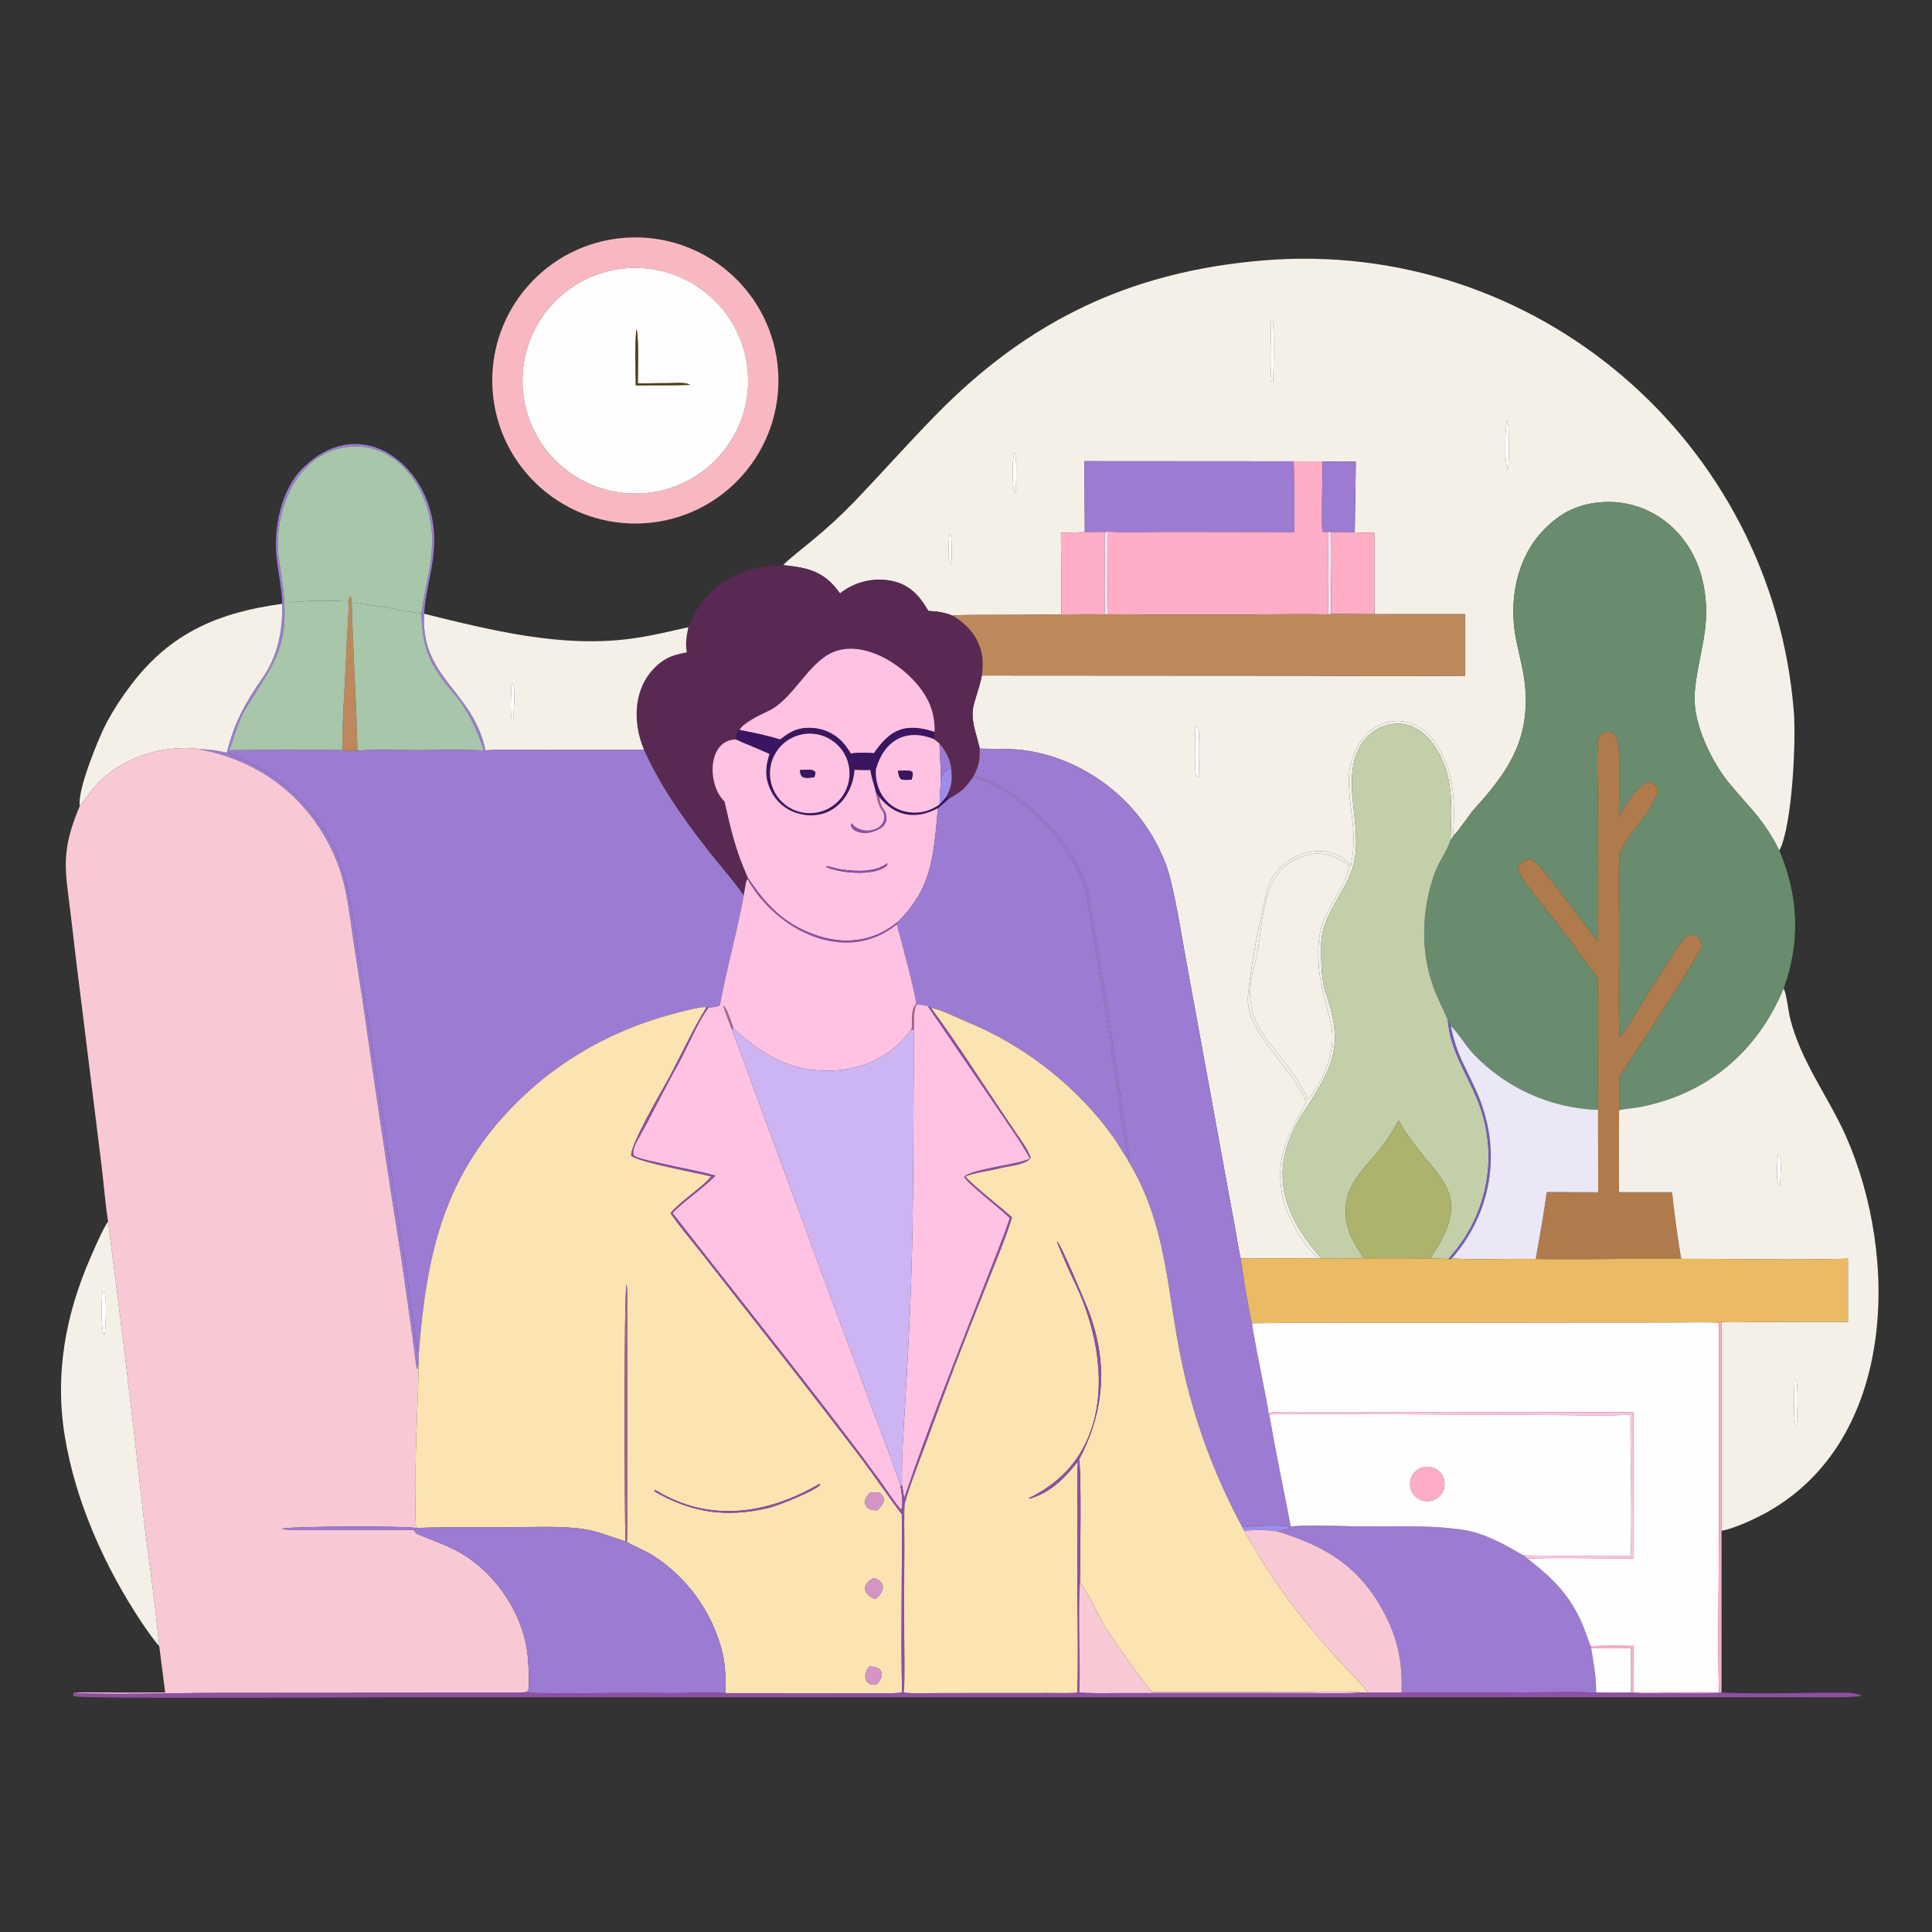 <?xml version="1.0" encoding="UTF-8"?> <svg xmlns="http://www.w3.org/2000/svg" width="1024" height="1024" viewBox="0 0 1024 1024" fill="none"><rect x="0" y="0" width="1024" height="1024" fill="#333333" stroke="none"/><g clip-path="url(#clip0_466_3074)"><path d="M341.733 277.329C299.997 280.081 263.914 248.521 261.083 206.791C258.253 165.06 289.745 128.917 331.47 126.009C373.306 123.093 409.565 154.686 412.403 196.527C415.241 238.369 383.579 274.569 341.733 277.329ZM334.123 142.058C301.046 143.499 275.435 171.542 276.993 204.613C278.55 237.685 306.683 263.196 339.749 261.523C372.65 259.857 398.007 231.895 396.458 198.987C394.908 166.08 367.035 140.624 334.123 142.058Z" fill="#F9B8C1"></path><path d="M685.683 244.506L574.725 244.43L574.977 282.037C570.664 282.221 566.658 282.386 562.329 282.337C562.487 296.768 562.544 311.199 562.501 325.631C549.776 325.809 537.05 325.902 524.323 325.908C520.387 325.926 508.483 325.797 505.008 326.312C499.855 324.434 497.476 324.12 492.007 323.798C486.79 314.596 480.706 308.594 469.53 307.417C460.818 306.523 452.102 309.075 445.248 314.527C444.557 313.597 443.847 312.682 443.12 311.781C435.422 302.248 426.506 300.711 415.07 299.536C417.237 297.065 427.133 289.245 430.146 286.749C438.036 280.312 445.54 273.416 452.618 266.095C467.11 250.998 481.105 235.188 495.864 220.092C545.225 169.604 599.519 143.895 669.373 138.044C813.435 125.978 939.298 233.444 950.767 377.231C951.967 392.272 950.039 437.459 943.101 450.797C934.812 434.42 928.255 429.189 916.986 415.709C907.536 404.405 897.648 384.295 898.158 369.256C898.689 353.601 904.85 338.324 904.287 322.193C903.719 305.941 898.485 290.771 886.329 279.444C876.836 270.505 864.188 265.692 851.154 266.059C837.382 266.56 827.39 271.185 817.868 281.184C803.635 296.131 799.616 318.706 803.471 338.453C805.627 349.491 808.254 357.133 808.654 368.497C809.557 394.158 798.125 410.333 781.713 428.429C778.343 432.144 774.147 439.061 770.844 442.455L770.137 443.168C770.733 435.102 770.903 425.838 769.837 417.853C767.888 403.254 759.023 383.093 742.031 382.221C735.717 381.867 729.54 384.152 724.976 388.529C718.235 394.919 714.696 405.345 714.918 414.391C715.359 432.391 719.621 440.433 715.992 458.835C703.194 443.349 676.444 453.062 671.742 471.505C667.284 488.992 663.408 509.241 661.515 527.153C659.387 547.285 685.045 565.073 692.37 584.335C682.457 601.366 675.178 615.024 680.168 635.834C682.458 645.384 691.3 661.083 698.987 667.049C685.548 666.764 671.131 667.042 657.617 667.061C656.57 663.086 655.343 654.725 654.522 650.249C652.392 638.987 650.319 627.713 648.303 616.43L628.706 509.212C626.103 495.41 622.37 470.254 618.028 458.358C613.442 446.133 606.409 434.972 597.36 425.56C580.734 408.526 557.316 397.274 533.411 396.992C528.696 396.937 523.985 396.851 519.269 396.806C517.673 388.91 513.956 381.494 516.189 373.23C517.498 368.387 519.281 363.622 520.268 358.713L520.398 358.048L692.495 358.159C720.5 358.427 748.507 358.434 776.512 358.179L776.521 325.483L728.466 325.515L728.424 282.281C724.68 282.371 721.774 282.427 718.047 282.183L718.61 244.613C712.668 244.759 706.92 244.652 700.981 244.552L685.683 244.506ZM673.741 169.722C673.616 173.612 672.968 200.378 674.06 202.245L674.744 202.335C675.008 198.355 675.623 171.804 674.361 169.987L673.741 169.722ZM798.664 222.853C797.81 226.99 797.083 246.073 799.284 248.886C799.746 245.75 800.392 224.272 798.664 222.853ZM537.628 239.881C536.502 243.079 536.446 257.149 537.507 260.207L538.277 261.004C538.494 257.756 539.328 241.543 537.628 239.881ZM503.158 282.733C502.992 285.641 502.047 296.71 503.648 298.696L504.281 298.78C504.33 295.855 504.823 285.164 503.748 283.168L503.158 282.733ZM633.592 385.1C633.489 389.298 632.886 408.771 634.093 411.318L635.357 411.805C635.467 407.714 636.129 387.924 634.972 385.624L633.592 385.1Z" fill="#F4F0E8"></path><path d="M339.753 261.523C306.687 263.196 278.554 237.685 276.997 204.613C275.439 171.542 301.05 143.499 334.127 142.058C367.039 140.624 394.912 166.08 396.462 198.987C398.011 231.895 372.654 259.857 339.753 261.523ZM337.275 174.723C336.497 181.281 336.956 196.832 336.987 204.239C346.271 204.12 356.519 204.309 365.698 203.996C363.862 202.495 357.616 203.059 355.057 203.063C349.397 203.074 343.694 203.151 338.035 203.264C338.064 198.842 338.671 176.745 337.275 174.723Z" fill="#FEFEFE"></path><path d="M674.737 202.334L674.053 202.244C672.961 200.377 673.609 173.611 673.734 169.721L674.354 169.986C675.616 171.803 675.001 198.354 674.737 202.334Z" fill="#FEFEFE"></path><path d="M336.983 204.239C336.952 196.832 336.493 181.281 337.271 174.723C338.667 176.745 338.06 198.842 338.031 203.264C343.69 203.151 349.393 203.074 355.053 203.063C357.612 203.059 363.858 202.495 365.694 203.996C356.515 204.309 346.267 204.12 336.983 204.239Z" fill="#543F10"></path><path d="M799.284 248.885C797.083 246.072 797.81 226.989 798.664 222.852C800.392 224.271 799.746 245.749 799.284 248.885Z" fill="#FEFEFE"></path><path d="M223.425 325.015C225.045 311.823 229.061 300.253 229.045 286.659C229.343 263.042 213.45 235.669 187.186 236.643C157.784 237.732 144.376 270.735 147.815 296.293C148.753 303.268 150.475 312.326 150.598 318.999C152.501 345.916 142.164 355.244 129.582 376.766C125.611 383.558 124.187 390.966 121.483 397.665L120.901 399.046C122.241 400.05 128.933 402.572 131.06 403.593C140.244 408.002 146.196 411.792 153.697 418.467C183.873 445.319 184.856 472.659 190.456 508.773L199.342 569.002L215.021 671.783C217.385 687.059 219.055 703.595 221.868 718.599L221.921 721.918C221.783 723.065 221.664 724.285 221.468 725.417L220.93 725.286C220.201 721.996 219.041 711.426 218.479 707.427L212.695 666.954C205.427 621.252 198.56 575.487 192.094 529.664L187.347 499.047C185.063 483.673 183.91 469.809 178.334 456.103C165.604 424.807 139.552 403.622 106.574 397.343C106.341 397.234 106.108 397.126 105.875 397.017C111.336 397.304 114.925 397.747 120.22 398.949C124.446 382.263 129.717 373.028 139.379 358.974C147.351 347.378 149.861 334.011 149.588 320.037L149.564 319.333C149.279 312.153 147.523 303.338 146.688 296.4C144.755 280.331 148.85 259.417 160.732 247.857C192.426 217.021 230.315 248.214 230.145 286.184C230.078 301.161 225.505 312.399 224.812 325.326C222.828 359.453 250.515 365.681 257.33 397.68L256.516 397.851C252.93 386.54 247.587 375.522 239.779 366.571C228.025 353.096 223.682 343.007 223.425 325.015Z" fill="#9C7BD2"></path><path d="M150.592 319C150.469 312.327 148.747 303.269 147.809 296.294C144.37 270.736 157.778 237.733 187.18 236.644C213.444 235.67 229.337 263.043 229.039 286.66C229.055 300.254 225.039 311.824 223.419 325.016C217.738 324.847 208.981 322.541 203.053 321.633C197.495 320.782 191.927 320.224 186.414 319.324C186.262 318.299 186.034 317.175 185.848 316.144L185.439 316.186L184.842 318.798C178.483 318.402 172.109 318.282 165.74 318.441C162.602 318.542 152.873 319.468 150.592 319Z" fill="#A7C6AA"></path><path d="M538.273 261.004L537.503 260.207C536.442 257.149 536.498 243.079 537.624 239.881C539.324 241.543 538.49 257.756 538.273 261.004Z" fill="#FEFEFE"></path><path d="M574.719 244.43L685.677 244.506C686.185 256.342 685.965 270.047 686.033 282.027L619.21 281.927C610.011 281.93 595.655 282.364 586.92 281.762L585.58 282.012C582.317 281.85 578.299 281.998 574.971 282.037L574.719 244.43Z" fill="#9C7BD2"></path><path d="M685.679 244.506L700.977 244.552C701.004 249.237 700.286 280.887 700.963 281.833C702.12 281.911 702.927 282.003 704.084 281.914C703.953 289.67 703.95 297.428 704.075 305.184C703.993 312.009 703.974 318.836 704.016 325.662C690.862 325.325 676.466 325.659 663.212 325.712C637.793 325.841 612.373 325.795 586.955 325.576C587.26 316.119 587.013 305.343 587.02 295.783L586.922 281.762C595.657 282.364 610.013 281.93 619.212 281.927L686.035 282.027C685.967 270.047 686.187 256.342 685.679 244.506Z" fill="#FFADC7"></path><path d="M700.977 244.551C706.916 244.651 712.664 244.758 718.606 244.612L718.043 282.182C714.06 281.91 709.626 282.035 705.601 282.059L704.084 281.913C702.927 282.002 702.12 281.91 700.963 281.832C700.286 280.886 701.004 249.236 700.977 244.551Z" fill="#9C7BD2"></path><path d="M770.134 443.168L770.841 442.455C774.144 439.061 778.34 432.144 781.71 428.429C798.122 410.333 809.554 394.158 808.651 368.497C808.251 357.133 805.624 349.491 803.468 338.453C799.613 318.706 803.632 296.131 817.865 281.184C827.387 271.185 837.379 266.56 851.151 266.059C864.185 265.692 876.833 270.505 886.326 279.444C898.482 290.771 903.716 305.941 904.284 322.193C904.847 338.324 898.686 353.601 898.155 369.256C897.645 384.295 907.533 404.405 916.983 415.709C928.252 429.189 934.809 434.42 943.098 450.797C953.251 474.785 954.384 499.372 945.349 523.943C931.685 557.195 905.095 579.77 869.445 586.712C866.003 587.382 861.345 587.611 858.152 588.459L858.253 570.489C862.545 564.61 901.851 504.497 901.941 501.413C901.99 499.748 901.212 497.891 899.953 496.774C898.848 495.794 897.707 495.411 896.252 495.569C895.198 495.684 894.453 495.972 893.659 496.662C890.168 499.7 887.717 504.415 885.23 508.272C880.183 516.028 875.205 523.828 870.299 531.674C867.244 536.609 862.127 545.834 858.289 549.951C857.585 528.32 858.37 505.746 858.077 483.943C857.988 477.333 857.69 459.099 858.413 452.803C862.862 440.952 875.464 431.343 878.666 419.17C879.197 417.153 875.523 413.877 873.244 414.643C867.163 416.688 861.453 427.556 858.028 432.717C857.934 425.314 859.494 394.476 856.431 390.109C855.496 388.777 854.398 388.07 852.789 387.914C851.248 387.765 849.633 388.252 848.488 389.311C847.507 390.218 847.147 391.309 847.038 392.591C846.137 403.265 846.941 414.702 846.945 425.44L847.035 499.199C841.932 492.807 816.643 458.105 812.657 456.067C811.296 455.371 809.144 455.491 807.803 456.153C806.302 456.894 804.934 458.658 804.613 460.3C804.401 461.386 804.864 462.296 805.428 463.205C811.232 472.561 819.39 481.679 826.155 490.463C833.249 499.676 839.773 509.314 846.944 518.452C846.438 540.827 846.982 565.679 847 588.252C822.073 587.417 798.459 576.875 781.195 558.875C776.797 554.298 773.375 548.023 768.985 543.824C768.507 542.133 768.592 542.098 767.386 540.72C765.163 535.117 762.285 530.102 760.034 523.999C752.653 504.317 753.445 482.401 760.431 462.733C762.545 456.78 767.294 450.714 768.849 444.925C769.835 444.114 769.498 444.404 770.134 443.168Z" fill="#688C6D"></path><path d="M562.328 282.337C566.657 282.386 570.663 282.221 574.976 282.037C578.304 281.998 582.322 281.85 585.585 282.012C585.556 285.165 585.345 290.38 585.562 293.375C585.451 304.191 585.45 315.008 585.559 325.824C580.251 325.302 568.663 325.728 562.5 325.631C562.543 311.199 562.486 296.768 562.328 282.337Z" fill="#FFADC7"></path><path d="M585.581 282.012L586.921 281.762L587.019 295.783C587.012 305.343 587.259 316.119 586.954 325.576L585.555 325.824C585.446 315.008 585.447 304.191 585.558 293.375C585.341 290.38 585.552 285.165 585.581 282.012Z" fill="#EBE7F7"></path><path d="M704.085 281.912L705.602 282.058C705.587 289.965 705.825 299.502 705.477 307.274C705.478 313.263 705.562 319.455 705.461 325.426L704.017 325.66C703.975 318.834 703.994 312.007 704.076 305.182C703.951 297.426 703.954 289.668 704.085 281.912Z" fill="#EBE7F7"></path><path d="M705.602 282.059C709.627 282.035 714.061 281.91 718.044 282.182C721.771 282.426 724.677 282.37 728.421 282.28L728.463 325.514L705.461 325.427C705.562 319.456 705.478 313.264 705.477 307.275C705.825 299.503 705.587 289.966 705.602 282.059Z" fill="#FFADC7"></path><path d="M504.277 298.779L503.644 298.695C502.043 296.709 502.988 285.64 503.154 282.732L503.744 283.167C504.819 285.163 504.326 295.854 504.277 298.779Z" fill="#FEFEFE"></path><path d="M364.82 332.441C373.783 309.801 391.308 300.519 415.067 299.535C426.503 300.71 435.419 302.247 443.117 311.78C443.844 312.681 444.554 313.596 445.245 314.526C452.099 309.074 460.815 306.522 469.527 307.416C480.703 308.593 486.787 314.595 492.004 323.797C497.473 324.119 499.852 324.433 505.005 326.311C517.012 333.73 522.526 343.791 520.395 358.047L520.265 358.712C519.278 363.621 517.495 368.386 516.186 373.229C513.953 381.493 517.67 388.909 519.266 396.805C519.243 402.758 519.061 405.583 516.145 411.082L515.535 412.072C511.594 417.716 509.55 419.775 503.317 423.043L501.54 422.268C504.698 416.368 504.743 413.166 504.092 406.813C503.35 401.613 501.095 398.033 497.92 394.074C497.077 393.299 495.929 392.48 495.002 391.77C495.197 390.497 495.255 389.24 495.342 387.955C495.568 382.736 494.609 377.534 492.537 372.738C485.507 356.464 459.965 337.871 441.528 345.675C428.009 351.396 420.424 370.94 406.765 377.091C403.499 378.562 393.21 383.518 392.023 386.923C388.705 390.661 390.811 389.277 390.067 391.925C374.92 392.134 374.623 415.807 384.024 424.824C387.626 440.631 389.752 450.292 396.446 465.353L396.145 465.889C395.112 467.362 394.704 472.306 394.179 474.625C388.216 465.93 381.138 458.272 374.712 449.953C361.649 433.041 350.125 416.912 341.35 397.427C334.688 381.767 335.717 361.991 350.39 350.929C354.68 347.695 358.898 346.77 364 345.713C363.164 340.715 363.881 337.353 364.82 332.441Z" fill="#592953"></path><path d="M184.841 318.799L185.438 316.187L185.847 316.145C186.033 317.176 186.261 318.3 186.413 319.325C187.076 345.478 188.833 371.827 189.47 397.911C187.286 398.075 183.365 398.317 181.398 397.611C181.418 379.672 183.094 360.557 183.677 342.541C183.923 334.926 184.909 326.319 184.841 318.799Z" fill="#BD895C"></path><path d="M150.592 319C152.873 319.468 162.602 318.542 165.74 318.441C172.109 318.282 178.483 318.402 184.842 318.798C184.91 326.318 183.924 334.925 183.678 342.54C183.095 360.556 181.419 379.671 181.399 397.61C161.426 397.428 141.45 397.447 121.477 397.666C124.181 390.967 125.605 383.559 129.576 376.767C142.158 355.245 152.495 345.917 150.592 319Z" fill="#A7C6AA"></path><path d="M186.414 319.324C191.927 320.224 197.495 320.782 203.053 321.633C208.981 322.541 217.738 324.847 223.419 325.016C223.676 343.008 228.019 353.097 239.773 366.572C247.581 375.523 252.924 386.541 256.51 397.852C253.321 397.387 232.681 397.382 228.362 397.542C217.302 397.95 199.816 396.849 189.471 397.91C188.834 371.826 187.077 345.477 186.414 319.324Z" fill="#A7C6AA"></path><path d="M42.303 427.103C40.86 418.803 52.467 390.56 56.551 382.92C60.386 375.85 64.778 369.096 69.683 362.721C90.693 335.079 116.366 324.536 149.588 320.037C149.861 334.011 147.351 347.378 139.379 358.974C129.717 373.028 124.446 382.263 120.22 398.949C114.925 397.747 111.336 397.304 105.875 397.017C89.917 394.905 71.532 399.395 58.66 409.225C49.215 416.439 48.666 419.517 42.303 427.103Z" fill="#F4F0E8"></path><path d="M224.812 325.326C260.332 334.067 297.608 343.458 334.307 338.523C345.084 337.074 354.274 334.785 364.823 332.44C363.884 337.352 363.167 340.714 364.003 345.712C358.901 346.769 354.683 347.694 350.393 350.928C335.72 361.99 334.691 381.766 341.353 397.426L286.891 397.467C277.797 397.479 266.104 397.143 257.33 397.68C250.515 365.681 222.828 359.453 224.812 325.326ZM271.158 362.246C270.918 365.091 270.217 379.818 271.454 381.723L271.958 381.697C272.179 378.298 273.374 364.469 271.765 362.572L271.158 362.246Z" fill="#F4F0E8"></path><path d="M505.008 326.312C508.483 325.797 520.387 325.926 524.323 325.908C537.05 325.902 549.776 325.809 562.501 325.631C568.664 325.728 580.252 325.302 585.56 325.824L586.959 325.576C612.377 325.795 637.797 325.841 663.216 325.712C676.47 325.659 690.866 325.325 704.02 325.662L705.464 325.428L728.466 325.515L776.521 325.483L776.512 358.179C748.507 358.434 720.5 358.427 692.495 358.159L520.398 358.048C522.529 343.792 517.015 333.731 505.008 326.312Z" fill="#BD895C"></path><path d="M392.023 386.922C393.21 383.517 403.499 378.561 406.765 377.09C420.424 370.939 428.009 351.395 441.528 345.674C459.965 337.87 485.507 356.463 492.537 372.737C494.609 377.533 495.568 382.735 495.342 387.954C480.263 383.097 472.121 386.14 463.226 399.218C459.442 398.857 454.695 398.803 450.948 399.425C450.155 398.132 448.749 396.016 447.791 394.822C443.807 389.768 437.933 386.558 431.527 385.934C423.835 385.163 419.163 387.421 413.499 391.994C406.744 389.808 398.995 388.262 392.023 386.922Z" fill="#FFC2E2"></path><path d="M271.958 381.697L271.454 381.723C270.217 379.818 270.918 365.091 271.158 362.246L271.765 362.572C273.374 364.469 272.179 378.298 271.958 381.697Z" fill="#FEFEFE"></path><path d="M715.993 458.833C719.622 440.431 715.36 432.389 714.919 414.389C714.697 405.343 718.236 394.917 724.977 388.527C729.541 384.15 735.718 381.865 742.032 382.219C759.024 383.091 767.889 403.252 769.838 417.851C770.904 425.836 770.734 435.1 770.138 443.166C769.502 444.402 769.839 444.112 768.853 444.923C769.21 430.743 770.457 416.048 764.457 402.77C760.153 393.247 752.68 383.821 741.283 383.529C735.378 383.431 729.676 385.688 725.438 389.802C708.262 406.471 721.891 434.124 718.065 454.841C715.606 471.256 700.66 483.334 700.289 500.109C700.134 507.107 700.254 519.367 702.442 525.598C711.986 552.772 707.787 563.861 691.884 587.867C672.574 617.016 677.206 640.819 700.154 666.859L698.988 667.047C691.301 661.081 682.459 645.382 680.169 635.832C675.179 615.022 682.458 601.364 692.371 584.333C685.046 565.071 659.388 547.283 661.516 527.151C663.409 509.239 667.285 488.99 671.743 471.503C676.445 453.06 703.195 443.347 715.993 458.833ZM695.575 452.631C665.662 457.874 670.953 490.311 664.938 511.324C654.774 546.829 679.821 553.627 692.453 581.3L692.875 582.281L693.674 582.239C701.393 572.662 707.628 558.22 705.924 545.847C704.968 538.909 703.084 533.674 701.476 527.253C698.533 515.502 696.831 497.474 702.213 486.212C706.804 476.607 712.469 470.02 715.439 459.199C709.618 454.532 703.275 451.734 695.575 452.631Z" fill="#F4F0E8"></path><path d="M768.852 444.924C767.297 450.713 762.548 456.779 760.434 462.732C753.448 482.4 752.656 504.316 760.037 523.998C762.288 530.101 765.166 535.116 767.389 540.719L767.44 541.322C768.861 556.657 776.83 568.062 782.695 582.008C794.278 609.46 789.573 641.081 770.5 663.973C769.785 664.846 768.224 666.564 767.668 667.38C765.517 667.08 760.343 667.072 757.954 667.007C784.591 628.807 757.396 623.897 741.273 593.767C738.293 599.369 734.831 604.702 730.926 609.704C723.976 618.513 715.546 625.225 713.639 636.958C711.682 648.994 716.371 657.465 722.92 666.944C716.785 667.016 705.955 667.401 700.153 666.86C677.205 640.82 672.573 617.017 691.883 587.868C707.786 563.862 711.985 552.773 702.441 525.599C700.253 519.368 700.133 507.108 700.288 500.11C700.659 483.335 715.605 471.257 718.064 454.842C721.89 434.125 708.261 406.472 725.437 389.803C729.675 385.689 735.377 383.432 741.282 383.53C752.679 383.822 760.152 393.248 764.456 402.771C770.456 416.049 769.209 430.744 768.852 444.924Z" fill="#C2CFA9"></path><path d="M390.07 391.925C390.814 389.277 388.708 390.661 392.026 386.923C398.998 388.263 406.747 389.809 413.502 391.995C419.166 387.422 423.838 385.164 431.53 385.935C437.936 386.559 443.81 389.769 447.794 394.823C448.752 396.017 450.158 398.133 450.951 399.426C454.698 398.804 459.445 398.858 463.229 399.219C472.124 386.141 480.266 383.098 495.345 387.955C495.258 389.24 495.2 390.497 495.005 391.77C480.092 385.659 468.402 392.668 464.226 407.874C463.6 420.265 471.571 430.406 484.34 430.7C489.265 430.829 494.088 429.272 498.009 426.288C499.443 424.895 500.279 423.831 501.543 422.268L503.32 423.043C501.295 424.838 499.254 426.724 497.112 428.366C485.509 434.586 474.515 432.812 466.103 422.54C465.881 422.024 464.805 420.868 464.378 420.368C463.174 415.585 462.219 413.372 461.216 408.055C459.84 408.35 454.659 408.083 452.939 408.032C451.558 424.544 438.457 436.282 421.818 430.778C416.06 428.849 411.317 424.689 408.654 419.231C405.298 412.503 405.571 406.517 407.823 399.635C402.043 396.877 395.378 394.47 390.07 391.925ZM424.516 389.361C413.215 391.93 406.105 403.137 408.596 414.455C411.087 425.774 422.245 432.961 433.58 430.549C445.027 428.113 452.3 416.821 449.785 405.391C447.27 393.962 435.928 386.766 424.516 389.361Z" fill="#3A1561"></path><path d="M635.35 411.805L634.086 411.318C632.879 408.771 633.482 389.298 633.585 385.1L634.965 385.624C636.122 387.924 635.46 407.714 635.35 411.805Z" fill="#FEFEFE"></path><path d="M847.002 588.251C846.984 565.678 846.44 540.826 846.946 518.451C839.775 509.313 833.251 499.675 826.157 490.462C819.392 481.678 811.234 472.56 805.43 463.204C804.866 462.295 804.403 461.385 804.615 460.299C804.936 458.657 806.304 456.893 807.805 456.152C809.146 455.49 811.298 455.37 812.659 456.066C816.645 458.104 841.934 492.806 847.037 499.198L846.947 425.439C846.943 414.701 846.139 403.264 847.04 392.59C847.149 391.308 847.509 390.217 848.49 389.31C849.635 388.251 851.25 387.764 852.791 387.913C854.4 388.069 855.498 388.776 856.433 390.108C859.496 394.475 857.936 425.313 858.03 432.716C861.455 427.555 867.165 416.687 873.246 414.642C875.525 413.876 879.199 417.152 878.668 419.169C875.466 431.342 862.864 440.951 858.415 452.802C857.692 459.098 857.99 477.332 858.079 483.942C858.372 505.745 857.587 528.319 858.291 549.95C862.129 545.833 867.246 536.608 870.301 531.673C875.207 523.827 880.185 516.027 885.232 508.271C887.719 504.414 890.17 499.699 893.661 496.661C894.455 495.971 895.2 495.683 896.254 495.568C897.709 495.41 898.85 495.793 899.955 496.773C901.214 497.89 901.992 499.747 901.943 501.412C901.853 504.496 862.547 564.609 858.255 570.488L858.154 588.458C858.144 602.827 857.965 617.544 858.152 631.883L886.233 631.873C887.329 642.09 889.284 657.145 891.128 667.205C865.571 666.779 839.301 667.87 813.985 667.274C815.981 655.674 818.284 643.44 819.793 631.823L847.06 631.927L847.002 588.251Z" fill="#AF7B4C"></path><path d="M433.575 430.55C422.24 432.962 411.082 425.775 408.591 414.456C406.1 403.138 413.21 391.931 424.511 389.362C435.923 386.767 447.265 393.963 449.78 405.392C452.295 416.822 445.022 428.114 433.575 430.55ZM423.989 408.118C424.398 410.518 423.979 410.266 425.348 411.802C427.022 412.596 429.797 412.224 431.635 411.906L432.229 409.449C430.748 407.043 426.866 408.275 423.989 408.118Z" fill="#FFC2E2"></path><path d="M464.222 407.874C468.398 392.668 480.088 385.659 495.001 391.77C495.928 392.48 497.076 393.299 497.919 394.074C498.07 400.214 498.769 407.391 498.655 413.296C498.403 417.525 498.045 422.076 498.005 426.288C494.084 429.272 489.261 430.829 484.336 430.7C471.567 430.406 463.596 420.265 464.222 407.874ZM475.914 408.562C476.492 411.004 476.182 411.478 477.64 413.045C479.554 413.539 481.156 413.334 483.132 413.253C483.703 410.826 484.147 410.824 483.394 408.973C481.487 407.967 478.291 408.57 475.914 408.562Z" fill="#FFC2E2"></path><path d="M384.026 424.825C374.625 415.808 374.922 392.135 390.069 391.926C395.377 394.471 402.042 396.878 407.822 399.636C405.57 406.518 405.297 412.504 408.653 419.232C411.316 424.69 416.059 428.85 421.817 430.779C438.456 436.283 451.557 424.545 452.938 408.033C454.658 408.084 459.839 408.351 461.215 408.056C462.218 413.373 463.173 415.586 464.377 420.369C465.053 424.167 465.762 427.496 468.312 430.647C471.392 439.984 456.988 443.806 451.295 436.361L451.088 437.458C451.954 441.546 458.767 441.982 461.913 441.007C467.755 439.197 471.134 436.751 469.192 430.417C467.253 427.427 466.268 426.061 466.102 422.541C474.514 432.813 485.508 434.587 497.111 428.367C494.796 453.654 494.124 470.616 475.777 488.677C462.777 499.485 446.871 500.961 431.313 495.243C414.979 489.24 405.9 479.395 396.448 465.354C389.754 450.293 387.628 440.632 384.026 424.825ZM470.401 457.547C463.481 462.507 453.757 461.943 445.675 460.787C443.03 460.408 440.439 459.344 437.955 459.08L438.079 459.595C445.856 462.9 463.541 464.539 470.115 458.751L470.401 457.547Z" fill="#FFC2E2"></path><path d="M497.922 394.074C501.097 398.033 503.352 401.613 504.094 406.813C500.979 409.035 499.32 409.594 498.658 413.296C498.772 407.391 498.073 400.214 497.922 394.074Z" fill="#9C7BD2"></path><path d="M42.303 427.104C48.667 419.518 49.215 416.44 58.661 409.226C71.533 399.396 89.918 394.906 105.875 397.018C106.108 397.127 106.341 397.235 106.574 397.344C139.552 403.623 165.604 424.808 178.334 456.104C183.91 469.81 185.063 483.674 187.347 499.048L192.094 529.665C198.56 575.488 205.427 621.253 212.695 666.955L218.479 707.428C219.041 711.427 220.201 721.997 220.93 725.287L221.468 725.418C221.664 724.286 221.783 723.066 221.921 721.919C221.652 743.343 220.004 765.247 220.298 786.777C220.38 792.797 219.773 804.479 220.609 809.872C214.33 808.653 156.394 808.96 149.784 810.128L149.55 810.406C153.883 811.183 162.244 810.928 166.935 810.913L203.414 810.896C207.239 810.911 216.226 810.685 219.513 811.085C219.931 811.843 220.428 812.748 221.266 813.106C229.697 816.711 238.236 819.315 246.099 824.295C263.274 835.175 276.373 854.677 279.365 874.862C280.112 880.226 280.59 889.436 280.183 895.077C280.129 895.822 279.623 896.175 279.081 896.798L276.497 897.167L115.592 897.279C91.335 897.252 62.706 898.365 38.873 897.31C41.348 896.837 52.127 897.032 55.106 897.045C65.922 897.142 76.739 897.128 87.554 897.002L84.4 872.435C84.284 869.795 83.771 866.863 83.514 864.208C81.514 843.573 78.283 823.069 75.924 802.491C70.241 750.767 64.019 699.103 57.257 647.509C55.813 637.761 54.862 626.304 53.635 616.3L43.92 537.796C41.76 520.93 39.709 504.049 37.768 487.156C34.654 460.597 31.702 452.444 42.303 427.104Z" fill="#F8C9D4"></path><path d="M121.48 397.666C141.453 397.447 161.429 397.428 181.402 397.61C183.369 398.316 187.29 398.074 189.474 397.91C199.819 396.849 217.305 397.95 228.365 397.542C232.684 397.382 253.324 397.387 256.513 397.852L257.327 397.681C266.101 397.144 277.794 397.48 286.888 397.468L341.35 397.427C350.125 416.912 361.649 433.041 374.712 449.953C381.138 458.272 388.216 465.93 394.179 474.625C390.857 493.414 385.051 513.469 381.566 532.75C379.928 533.812 377.535 533.843 375.521 534.075L374.543 533.746C370.084 533.686 360.831 536.262 356.199 537.508C325.479 545.774 297.376 561.216 274.646 583.599C234.861 622.776 225.93 665.16 221.865 718.6C219.052 703.596 217.382 687.06 215.018 671.784L199.339 569.003L190.453 508.774C184.853 472.66 183.87 445.32 153.694 418.468C146.193 411.793 140.241 408.003 131.057 403.594C128.93 402.573 122.238 400.051 120.898 399.047L121.48 397.666Z" fill="#9C7BD2"></path><path d="M519.269 396.805C523.985 396.85 528.696 396.936 533.411 396.991C557.316 397.273 580.734 408.525 597.36 425.559C606.409 434.971 613.442 446.132 618.028 458.357C622.37 470.253 626.103 495.409 628.706 509.211L648.303 616.429C650.319 627.712 652.392 638.986 654.522 650.248C655.343 654.724 656.57 663.085 657.617 667.06C658.81 675.249 661.672 693.794 663.582 701.382C665.205 712.416 667.708 723.394 669.717 734.36C670.226 737.135 672.233 746.33 672.285 748.757L672.755 749.745C675.761 767.309 679.354 784.673 682.811 802.146C683.234 804.287 683.564 807.126 684.223 809.153C688.466 808.076 709.891 808.764 715.402 808.92C735.459 809.49 757.001 807.777 776.763 811.077C787.334 812.843 798.2 819.06 807.374 824.367L809.499 825.995C822.716 836.332 831.802 844.954 838.646 860.712C840.108 864.079 841.927 869.9 843.102 872.491L843.364 873.63C844.887 882.766 845.882 887.816 846.016 897.08C835.105 896.717 822.2 897.011 811.168 897.014L742.827 897.191C743.534 881.411 740.815 868.153 733.288 854.221C720.255 830.096 702.663 819.657 677.438 811.794C679.958 810.463 680.851 811.205 683.608 810.082C683.356 809.743 682.795 809.262 682.465 808.951C678.307 808.212 662.399 808.521 658.518 809.557C643.535 781.904 632.658 752.216 626.231 721.428C618.39 684.378 618.693 649.838 598.298 615.836C598.413 615.528 598.529 615.22 598.645 614.912C592.152 567.391 584.887 519.502 576.457 472.314C575.473 466.806 570.643 457.455 568.681 454.11C558.529 436.796 535.83 416.136 516.148 411.082C519.064 405.583 519.246 402.758 519.269 396.805Z" fill="#9C7BD2"></path><path d="M498.658 413.296C499.32 409.594 500.979 409.034 504.094 406.812C504.745 413.166 504.7 416.368 501.542 422.268C500.278 423.831 499.442 424.895 498.008 426.288C498.048 422.076 498.406 417.525 498.658 413.296Z" fill="#9F8BE8"></path><path d="M431.638 411.906C429.8 412.224 427.025 412.596 425.351 411.802C423.982 410.266 424.401 410.518 423.992 408.118C426.869 408.275 430.751 407.043 432.232 409.449L431.638 411.906Z" fill="#3A1561"></path><path d="M483.132 413.254C481.156 413.335 479.554 413.54 477.64 413.046C476.182 411.479 476.492 411.005 475.914 408.563C478.291 408.571 481.487 407.968 483.394 408.974C484.147 410.825 483.703 410.827 483.132 413.254Z" fill="#3A1561"></path><path d="M515.531 412.072L516.141 411.082C535.823 416.136 558.522 436.796 568.674 454.11C570.636 457.455 575.466 466.806 576.45 472.314C584.88 519.502 592.145 567.391 598.638 614.912C598.522 615.22 598.406 615.528 598.291 615.836L597.088 613.593C596.852 608.133 595.154 597.932 594.339 592.097C592.207 576.72 589.918 561.365 587.472 546.035C585.082 530.282 582.572 514.547 579.944 498.832C578.545 490.163 577.067 479.615 575.006 471.204C569.392 448.288 538.324 416.806 515.531 412.072Z" fill="#9C7BD2"></path><path d="M515.535 412.072C538.328 416.806 569.396 448.288 575.01 471.204C577.071 479.615 578.549 490.163 579.948 498.832C582.576 514.547 585.087 530.282 587.477 546.035C589.923 561.365 592.212 576.72 594.344 592.097C595.159 597.932 596.856 608.133 597.092 613.593C594.772 610.451 592.846 606.686 590.602 603.495C571.508 576.349 543.339 554.254 512.638 541.677C506.799 539.285 499.668 535.463 493.517 534.195L491.799 533.282C489.122 532.496 488.668 532.481 485.865 532.506L485.546 532.301C486.224 530.241 476.724 494.689 475.312 489.947L475.775 488.676C494.122 470.615 494.794 453.653 497.109 428.366C499.251 426.724 501.292 424.838 503.317 423.043C509.55 419.775 511.594 417.716 515.535 412.072Z" fill="#9C7BD2"></path><path d="M464.375 420.367C464.802 420.867 465.878 422.023 466.1 422.539C466.266 426.059 467.251 427.425 469.19 430.415L468.31 430.645C465.76 427.494 465.051 424.165 464.375 420.367Z" fill="#A46596"></path><path d="M468.31 430.646L469.19 430.416C471.132 436.75 467.753 439.196 461.911 441.006C458.765 441.981 451.952 441.545 451.086 437.457L451.293 436.36C456.986 443.805 471.39 439.983 468.31 430.646Z" fill="#8F4FA4"></path><path d="M692.447 581.301C679.815 553.628 654.768 546.83 664.932 511.325C670.947 490.312 665.656 457.875 695.569 452.632C703.269 451.735 709.612 454.533 715.433 459.2C712.463 470.021 706.798 476.608 702.207 486.213C696.825 497.475 698.527 515.503 701.47 527.254C703.078 533.675 704.962 538.91 705.918 545.848C707.622 558.221 701.387 572.663 693.668 582.24L692.869 582.282L692.447 581.301Z" fill="#F4F0E8"></path><path d="M438.077 459.595L437.953 459.08C440.437 459.344 443.028 460.408 445.673 460.787C453.755 461.943 463.479 462.507 470.399 457.547L470.113 458.751C463.539 464.539 445.854 462.9 438.077 459.595Z" fill="#8F4FA4"></path><path d="M396.449 465.354C405.901 479.395 414.98 489.24 431.314 495.243C446.872 500.961 462.778 499.485 475.778 488.677L475.315 489.948C448.181 512.019 411.203 492.959 396.148 465.89L396.449 465.354Z" fill="#8F4FA4"></path><path d="M394.179 474.625C394.704 472.306 395.112 467.362 396.145 465.889C411.2 492.958 448.178 512.018 475.312 489.947C476.723 494.689 486.223 530.241 485.545 532.301C482.367 535.429 484.095 541.502 483.088 546.026C482.337 546.558 481.281 547.812 480.694 548.549C471.148 560.532 456.561 566.746 441.5 567.434C419.593 568.433 404.432 559.239 388.782 545.185C387.938 542.82 385.149 534.078 383.459 533.116C383.51 534.007 387.266 543.742 387.928 545.559L440.572 688.324C447.8 707.439 454.931 726.589 461.966 745.776C467.032 759.288 472.879 773.945 477.259 787.636C477.778 789.954 479.048 798.664 477.525 800.111C475.894 798.76 468.106 787.169 466.395 784.813C459.95 775.98 453.397 767.226 446.735 758.555C417.224 719.912 386.355 681.313 356.409 642.922C362.561 636.52 372.326 630.028 379.259 623.114C370.234 620.583 360.035 618.952 350.857 616.697C346.473 615.621 340.192 614.666 336.211 612.757C334.507 610.511 336.737 606.298 338.041 604.007C345.366 591.142 351.904 577.386 359.166 564.546C363.852 556.261 370.006 541.074 375.521 534.075C377.535 533.843 379.928 533.812 381.566 532.75C385.051 513.469 390.857 493.414 394.179 474.625Z" fill="#FFC2E2"></path><path d="M858.149 588.457C861.342 587.609 866 587.38 869.442 586.71C905.092 579.768 931.682 557.193 945.346 523.941C946.98 526.833 947.804 535.786 948.822 539.848C954.551 562.719 969.085 581.218 978.401 602.274C1006.65 666.111 1004.94 762.694 937.159 801.174C931.124 804.601 919.336 810.184 912.452 811.346L912.405 700.639C916.001 701.047 929.444 700.699 933.787 700.679C949.011 700.573 964.236 700.545 979.461 700.597L979.433 667.109C951.142 668.007 919.852 667.104 891.123 667.204C889.279 657.144 887.324 642.089 886.228 631.872L858.147 631.882C857.96 617.543 858.139 602.826 858.149 588.457ZM942.443 611.726C941.916 614.384 941.316 625.782 942.614 627.849L943.421 628.288C943.639 624.483 944.315 615.67 943.292 612.412L942.443 611.726ZM951.151 731.206C951.028 734.872 950.386 753.031 951.662 755.17L952.28 755.488C952.553 751.924 953.233 734 951.956 731.576L951.151 731.206Z" fill="#F4F0E8"></path><path d="M483.086 546.026C484.093 541.502 482.365 535.429 485.543 532.301L485.862 532.506C484.046 535.226 484.493 541.989 484.485 545.545L483.086 546.026Z" fill="#A46596"></path><path d="M485.863 532.506C488.666 532.481 489.121 532.496 491.798 533.282L528.128 586.589C532.305 592.754 543.084 608.151 545.91 614.142C537.951 617.612 516.5 619.345 511.027 623.59C511.643 626.313 531.59 641.809 535.264 645.562C531.74 656.087 527.294 666.898 523.252 677.286C508.219 715.925 492.626 754.713 479.31 793.985C478.638 791.353 478.556 789.189 478.083 787.256C477.759 773.211 478.828 759.823 479.614 745.824C480.886 725.364 481.926 704.891 482.733 684.408C484.479 638.132 483.881 591.892 484.486 545.545C484.494 541.989 484.047 535.226 485.863 532.506Z" fill="#FFC2E2"></path><path d="M387.93 545.558C387.268 543.741 383.512 534.006 383.461 533.115C385.151 534.077 387.94 542.819 388.784 545.184L387.93 545.558Z" fill="#A46596"></path><path d="M221.863 718.599C225.928 665.159 234.859 622.775 274.644 583.598C297.374 561.215 325.477 545.773 356.197 537.507C360.829 536.261 370.082 533.685 374.541 533.745C366.909 545.962 360.354 560.832 353.265 573.602C349.974 579.529 333.542 607.91 334.599 612.556C338.782 616.101 369.27 621.541 376.925 623.521C372.333 629.412 360.608 636.584 355.423 642.977C358.366 647.77 367.066 658.145 370.966 663.095L401.426 701.957C419.863 725.358 438.117 748.903 456.185 772.59C463.553 782.349 470.748 793.185 477.981 802.558C478.248 833.765 477.416 866.056 478.109 897.085C475.294 897.761 455.268 897.455 451.144 897.453L384.566 897.391C384.554 888.468 384.692 882.4 382.315 873.652C376.719 853.382 363.855 835.881 346.178 824.491C342.283 822.029 336.532 819.738 332.254 817.269C332.745 808.93 332.477 797.455 332.485 788.955L332.507 738.198L332.51 702.324C332.511 695.851 332.807 686.911 332.135 680.761C330.516 683.755 331.044 807.237 331.525 817.031C324.321 814.678 316.084 811.293 308.635 810.314C296.874 808.769 283.213 809.338 271.209 809.486C254.666 809.691 237.057 809.174 220.604 809.871C219.768 804.478 220.375 792.796 220.293 786.776C219.999 765.246 221.647 743.342 221.916 721.918L221.863 718.599ZM434.318 786.476C408.151 801.779 378.505 807.063 350.667 791.667C349.611 791.083 347.74 789.642 346.718 789.928L346.965 790.535C366.588 801.782 384.823 804.555 407.333 799.233C412.498 798.011 431.659 790.333 434.704 787.027L434.318 786.476ZM461.331 791.043C456.305 795.246 458.033 800.783 465.034 800.467C467.701 798.17 470.248 794.407 466.702 791.58C465.548 790.659 462.772 790.978 461.331 791.043ZM463.166 836.441C456.224 839.781 457.48 845.02 463.878 847.565C468.646 844.057 470.1 838.342 463.166 836.441ZM460.83 883.308C457.074 887.491 457.97 893.74 464.528 892.879C469.371 887.931 467.855 883.142 460.83 883.308Z" fill="#FBE4B2"></path><path d="M491.801 533.281L493.519 534.194C509.578 556.002 524.081 579.322 539.408 601.673C541.67 604.971 545.148 609.782 546.265 613.541C544.895 617.205 534.48 618.084 530.764 619.037C524.631 620.61 517.666 621.338 511.694 623.509C515.941 628.56 530.525 639.8 536.421 645.139L536.213 645.865C533.218 656.192 525.041 675.462 520.773 686.42C510.495 712.075 500.632 737.894 491.188 763.867C487.58 773.66 482.296 786.86 479.644 796.62C478.97 799.1 479.397 815.55 479.37 819.581C479.185 835.12 479.145 850.66 479.251 866.2C479.296 875.302 479.735 888.405 479.03 897.131L478.113 897.085C477.42 866.056 478.252 833.765 477.985 802.558C470.752 793.185 463.557 782.349 456.189 772.59C438.121 748.903 419.867 725.358 401.43 701.957L370.97 663.095C367.07 658.145 358.37 647.77 355.427 642.977C360.612 636.584 372.337 629.412 376.929 623.521C369.274 621.541 338.786 616.101 334.603 612.556C333.546 607.91 349.978 579.529 353.269 573.602C360.358 560.832 366.913 545.962 374.545 533.745L375.523 534.074C370.008 541.073 363.854 556.26 359.168 564.545C351.906 577.385 345.368 591.141 338.043 604.006C336.739 606.297 334.509 610.51 336.213 612.756C340.194 614.665 346.475 615.62 350.859 616.696C360.037 618.951 370.236 620.582 379.261 623.113C372.328 630.027 362.563 636.519 356.411 642.921C386.357 681.312 417.226 719.911 446.737 758.554C453.399 767.225 459.952 775.979 466.397 784.812C468.108 787.168 475.896 798.759 477.527 800.11C479.05 798.663 477.78 789.953 477.261 787.635L478.086 787.255C478.559 789.188 478.641 791.352 479.313 793.984C492.629 754.712 508.222 715.924 523.255 677.285C527.297 666.897 531.743 656.086 535.267 645.561C531.593 641.808 511.646 626.312 511.03 623.589C516.503 619.344 537.954 617.611 545.913 614.141C543.087 608.15 532.309 592.753 528.132 586.588L491.801 533.281Z" fill="#8F4FA4"></path><path d="M493.52 534.195C499.671 535.463 506.801 539.285 512.64 541.677C543.341 554.254 571.511 576.349 590.605 603.495C592.849 606.686 594.775 610.451 597.095 613.593L598.298 615.836C618.693 649.838 618.39 684.378 626.231 721.428C632.658 752.216 643.535 781.904 658.518 809.557L659.517 811.331C672.83 835.497 685.878 853.206 704.132 874.054C709.812 880.541 720.637 891.238 725.236 897.165L721.583 897.081C716.125 896.35 694.075 896.825 687.182 896.832L610.722 896.809C602.796 887.441 594.488 875.244 587.475 865.049C583.367 859.078 576.377 842.931 572.379 838.783C572.464 830.156 573.321 778.616 571.889 773.678C585.808 747.398 587.406 721.164 576.359 693.231C574.619 688.831 562.294 659.435 560.207 657.876C560.302 659.094 567.68 675.807 568.875 678.218C588.676 718.145 591.299 772.039 545.32 794.015L545.623 794.328C557.075 791.005 563.946 783.715 571.293 774.687C570.718 785.751 571.278 797.753 571.085 808.903C570.581 837.978 571.766 868.132 571.066 897.141C568.278 897.522 559.472 897.334 556.109 897.338L523.97 897.342L494.9 897.395C490.742 897.404 482.644 897.664 479.031 897.132C479.736 888.406 479.297 875.303 479.252 866.201C479.146 850.661 479.186 835.121 479.371 819.582C479.398 815.551 478.971 799.101 479.645 796.621C482.297 786.861 487.581 773.661 491.189 763.868C500.633 737.895 510.496 712.076 520.774 686.421C525.042 675.463 533.219 656.193 536.214 645.866L536.421 645.14C530.525 639.801 515.942 628.561 511.695 623.51C517.667 621.339 524.632 620.611 530.765 619.038C534.481 618.085 544.896 617.206 546.266 613.542C545.149 609.783 541.67 604.972 539.408 601.674C524.081 579.323 509.579 556.003 493.52 534.195Z" fill="#FBE4B2"></path><path d="M767.383 540.719C768.589 542.097 768.504 542.132 768.982 543.823C771.969 559.264 776.981 565.544 783.015 579.511C794.436 605.946 792.18 634.467 776.047 658.542C774.047 661.467 771.876 664.27 769.543 666.936C768.282 667.536 768.909 667.505 767.662 667.38C768.218 666.564 769.779 664.846 770.494 663.973C789.567 641.081 794.272 609.46 782.689 582.008C776.824 568.062 768.855 556.657 767.434 541.322L767.383 540.719Z" fill="#755CBD"></path><path d="M768.984 543.822C773.374 548.021 776.796 554.296 781.194 558.873C798.458 576.873 822.072 587.415 846.999 588.25L847.057 631.926L819.79 631.822C818.281 643.439 815.978 655.673 813.982 667.273C801.233 666.928 781.238 667.936 769.545 666.935C771.878 664.269 774.049 661.466 776.049 658.541C792.182 634.466 794.438 605.945 783.017 579.51C776.983 565.543 771.971 559.263 768.984 543.822Z" fill="#EBE7F7"></path><path d="M388.784 545.186C404.434 559.24 419.595 568.434 441.502 567.435C456.563 566.747 471.15 560.533 480.696 548.55C481.283 547.813 482.339 546.559 483.09 546.027L484.489 545.546C483.884 591.893 484.482 638.133 482.736 684.409C481.929 704.892 480.889 725.365 479.617 745.825C478.831 759.824 477.762 773.212 478.086 787.257L477.261 787.637C472.881 773.946 467.034 759.289 461.968 745.777C454.933 726.59 447.802 707.44 440.574 688.325L387.93 545.56L388.784 545.186Z" fill="#CDB5F4"></path><path d="M722.917 666.945C716.368 657.466 711.679 648.995 713.636 636.959C715.543 625.226 723.973 618.514 730.923 609.705C734.828 604.703 738.29 599.37 741.27 593.768C757.393 623.898 784.588 628.808 757.951 667.008C746.273 666.893 734.595 666.872 722.917 666.945Z" fill="#ADB26D"></path><path d="M943.422 628.289L942.615 627.85C941.317 625.783 941.917 614.385 942.444 611.727L943.293 612.413C944.316 615.671 943.64 624.484 943.422 628.289Z" fill="#FEFEFE"></path><path d="M57.251 647.51C64.012 699.104 70.235 750.768 75.917 802.492C78.277 823.07 81.507 843.574 83.508 864.209C83.765 866.864 84.278 869.796 84.394 872.436C82.077 870.088 77.326 863.287 75.365 860.346C55.703 830.857 40.085 796.242 34.347 761.231C28.922 728.128 34.752 696.785 47.986 666.468C49.938 661.996 54.542 651.205 57.251 647.51ZM54.245 684.61C53.849 688.246 53.586 703.671 54.763 706.718L55.462 707.267C56.103 703.81 56.574 688.162 55.482 685.209L54.245 684.61Z" fill="#F4F0E8"></path><path d="M571.889 773.677C573.321 778.615 572.464 830.155 572.379 838.782C571.3 856.771 572.679 878.356 572.104 897.019L571.066 897.14C571.766 868.131 570.581 837.977 571.085 808.902C571.278 797.752 570.718 785.75 571.293 774.686C563.946 783.714 557.075 791.004 545.623 794.327L545.32 794.014C591.299 772.038 588.676 718.144 568.875 678.217C567.68 675.806 560.302 659.093 560.207 657.875C562.294 659.434 574.619 688.83 576.359 693.23C587.406 721.163 585.808 747.397 571.889 773.677Z" fill="#8F4FA4"></path><path d="M700.153 666.859C705.955 667.4 716.785 667.015 722.92 666.943C734.598 666.87 746.276 666.891 757.954 667.006C760.343 667.071 765.517 667.079 767.668 667.379C768.915 667.504 768.288 667.535 769.549 666.935C781.242 667.936 801.237 666.928 813.986 667.273C839.302 667.869 865.572 666.778 891.129 667.204C919.858 667.104 951.148 668.007 979.439 667.109L979.467 700.597C964.242 700.545 949.017 700.573 933.793 700.679C929.45 700.699 916.007 701.047 912.411 700.639L911.046 701.157C906.594 700.625 890.996 700.991 885.703 700.996L832.1 701.029L731.074 701.138C708.577 700.998 686.078 701.079 663.582 701.381C661.672 693.793 658.81 675.248 657.617 667.059C671.131 667.04 685.548 666.762 698.987 667.047L700.153 666.859Z" fill="#EBBA64"></path><path d="M331.53 817.032C331.049 807.238 330.521 683.756 332.14 680.762C332.812 686.912 332.516 695.852 332.515 702.325L332.512 738.199L332.49 788.956C332.482 797.456 332.75 808.931 332.259 817.27L331.53 817.032Z" fill="#A46596"></path><path d="M55.466 707.266L54.767 706.717C53.59 703.67 53.853 688.245 54.248 684.609L55.486 685.208C56.578 688.161 56.107 703.809 55.466 707.266Z" fill="#FEFEFE"></path><path d="M663.578 701.382C686.074 701.08 708.573 700.998 731.07 701.138L832.096 701.03L885.699 700.997C890.992 700.992 906.59 700.626 911.042 701.158L911.037 818.684C911.025 843.671 910.296 872.624 911.116 897.283C908.691 896.752 898.206 896.942 895.027 896.953L865.868 896.968L865.844 872.403C858.263 872.215 850.678 872.245 843.098 872.491C841.923 869.9 840.104 864.078 838.642 860.711C831.798 844.953 822.712 836.331 809.495 825.994C827.895 825.578 847.374 825.947 865.852 826.005L865.71 748.487L731.965 748.39L694.188 748.357C687.994 748.354 678.148 748.094 672.281 748.757C672.229 746.33 670.222 737.134 669.713 734.359C667.704 723.393 665.201 712.416 663.578 701.382Z" fill="#FEFEFE"></path><path d="M911.042 701.159L912.407 700.641L912.454 811.348L912.469 897.158L911.116 897.285C910.296 872.626 911.025 843.673 911.037 818.686L911.042 701.159Z" fill="#FFADC7"></path><path d="M952.282 755.489L951.664 755.171C950.388 753.032 951.03 734.873 951.153 731.207L951.958 731.577C953.235 734.001 952.555 751.925 952.282 755.489Z" fill="#FEFEFE"></path><path d="M672.281 748.757C678.148 748.094 687.994 748.355 694.188 748.358L731.965 748.39L865.71 748.488L865.852 826.005C847.374 825.947 827.895 825.579 809.495 825.995L807.37 824.367C825.894 824.853 845.689 824.492 864.329 824.587C865.037 800.944 864.153 773.821 864.17 749.782C851.842 750.588 832.089 749.981 819.31 749.958L719.151 749.473C704.717 749.469 686.974 749.026 672.751 749.745L672.281 748.757Z" fill="#FFC2E2"></path><path d="M672.75 749.745C686.973 749.026 704.716 749.469 719.15 749.473L819.309 749.958C832.088 749.981 851.841 750.588 864.169 749.782C864.152 773.821 865.036 800.944 864.328 824.587C845.688 824.492 825.893 824.853 807.369 824.367C798.195 819.06 787.329 812.843 776.758 811.077C756.996 807.777 735.454 809.49 715.397 808.92C709.886 808.764 688.461 808.076 684.218 809.153C683.559 807.126 683.229 804.287 682.806 802.146C679.349 784.673 675.756 767.309 672.75 749.745ZM754.226 777.689C751.017 778.516 748.508 781.015 747.67 784.221C746.832 787.426 747.795 790.834 750.188 793.125C752.581 795.417 756.027 796.233 759.193 795.257C763.932 793.796 766.639 788.819 765.289 784.047C763.94 779.275 759.028 776.452 754.226 777.689Z" fill="#FEFEFE"></path><path d="M759.195 795.257C756.029 796.233 752.583 795.417 750.19 793.125C747.797 790.834 746.834 787.426 747.672 784.221C748.51 781.015 751.019 778.516 754.228 777.689C759.03 776.452 763.942 779.275 765.291 784.047C766.641 788.819 763.934 793.796 759.195 795.257Z" fill="#FFADC7"></path><path d="M346.966 790.536L346.719 789.929C347.741 789.643 349.612 791.084 350.668 791.668C378.506 807.064 408.152 801.78 434.319 786.477L434.705 787.028C431.66 790.334 412.499 798.012 407.334 799.234C384.824 804.556 366.589 801.783 346.966 790.536Z" fill="#8F4FA4"></path><path d="M465.035 800.468C458.034 800.784 456.306 795.247 461.332 791.044C462.773 790.979 465.549 790.66 466.703 791.581C470.249 794.408 467.702 798.171 465.035 800.468Z" fill="#D495C5"></path><path d="M658.516 809.557C662.397 808.521 678.305 808.212 682.463 808.951C682.793 809.262 683.354 809.743 683.606 810.082C680.849 811.205 679.956 810.463 677.436 811.794C672.681 810.78 664.344 810.751 659.515 811.331L658.516 809.557Z" fill="#9F8BE8"></path><path d="M219.51 811.084C216.223 810.684 207.236 810.91 203.411 810.895L166.932 810.912C162.241 810.927 153.88 811.182 149.547 810.405L149.781 810.127C156.391 808.959 214.327 808.652 220.606 809.871L219.51 811.084Z" fill="#9C7BD2"></path><path d="M220.604 809.871C237.057 809.174 254.666 809.691 271.209 809.486C283.213 809.338 296.874 808.769 308.635 810.314C316.084 811.293 324.321 814.678 331.525 817.031L332.254 817.269C336.532 819.738 342.283 822.029 346.178 824.491C363.855 835.881 376.719 853.382 382.315 873.652C384.692 882.4 384.554 888.468 384.566 897.391C374.638 896.819 362.519 897.518 352.404 897.373C327.399 897.013 301.41 897.943 276.492 897.166L279.076 896.797C279.618 896.174 280.124 895.821 280.178 895.076C280.585 889.435 280.107 880.225 279.36 874.861C276.368 854.676 263.269 835.174 246.094 824.294C238.231 819.314 229.692 816.71 221.261 813.105C220.423 812.747 219.926 811.842 219.508 811.084L220.604 809.871Z" fill="#9C7BD2"></path><path d="M659.516 811.332C664.345 810.752 672.682 810.781 677.437 811.795C702.662 819.658 720.254 830.097 733.287 854.222C740.814 868.154 743.533 881.412 742.826 897.192L725.235 897.166C720.636 891.239 709.811 880.542 704.131 874.055C685.877 853.207 672.829 835.498 659.516 811.332Z" fill="#F8C9D4"></path><path d="M463.878 847.565C457.48 845.02 456.224 839.781 463.166 836.441C470.1 838.342 468.646 844.057 463.878 847.565Z" fill="#D495C5"></path><path d="M572.38 838.783C576.378 842.931 583.368 859.078 587.476 865.049C594.489 875.244 602.797 887.441 610.723 896.809L687.183 896.832C694.076 896.825 716.126 896.35 721.584 897.081C715.165 897.785 700.152 897.374 692.844 897.38L635.256 897.339L593.949 897.382C589.002 897.392 576.308 897.648 572.105 897.02C572.68 878.357 571.301 856.772 572.38 838.783Z" fill="#F8C9D4"></path><path d="M843.102 872.49C850.682 872.244 858.267 872.215 865.848 872.403L865.872 896.967L895.031 896.953C898.21 896.942 908.695 896.752 911.12 897.283C900.083 897.621 888.832 897.246 877.774 897.431C873.436 897.503 868.787 897.502 864.484 897.158L864.464 873.509C857.607 873.71 850.261 873.609 843.364 873.629L843.102 872.49Z" fill="#FFADC7"></path><path d="M843.359 873.63C850.256 873.61 857.602 873.711 864.459 873.51L864.479 897.159C858.206 897.229 852.283 897.275 846.011 897.08C845.877 887.816 844.882 882.766 843.359 873.63Z" fill="#FEFEFE"></path><path d="M464.527 892.88C457.969 893.741 457.073 887.492 460.829 883.309C467.854 883.143 469.37 887.932 464.527 892.88Z" fill="#D495C5"></path><path d="M38.868 897.31C62.701 898.365 91.33 897.252 115.588 897.279L276.493 897.167C301.411 897.944 327.4 897.014 352.405 897.374C362.52 897.519 374.639 896.82 384.567 897.392L451.145 897.454C455.269 897.456 475.295 897.762 478.11 897.086L479.027 897.132C482.64 897.664 490.738 897.404 494.896 897.395L523.966 897.342L556.105 897.338C559.468 897.334 568.274 897.522 571.062 897.141L572.1 897.02C576.303 897.648 588.997 897.392 593.944 897.382L635.251 897.339L692.839 897.38C700.147 897.374 715.16 897.785 721.579 897.081L725.232 897.165L742.823 897.191L811.164 897.014C822.196 897.011 835.101 896.717 846.012 897.08C852.284 897.275 858.207 897.229 864.48 897.159C868.783 897.503 873.432 897.504 877.77 897.432C888.828 897.247 900.079 897.622 911.116 897.284L912.469 897.157C934.588 897.987 957.344 897.053 979.512 897.181C980.913 897.189 985.565 897.896 986.478 898.633L985.9 899.053L986.58 898.811L986.129 898.478L985.847 899.092C976.707 899.914 963.367 899.525 953.816 899.537L897.288 899.543L729.683 899.556L222.626 899.558C206.335 899.539 42.42 900.586 38.93 899.02C38.786 898.056 38.712 898.227 38.868 897.31Z" fill="#8F4FA4"></path></g><defs><clipPath id="clip0_466_3074"><rect width="1024" height="1024" fill="white"></rect></clipPath></defs></svg> 